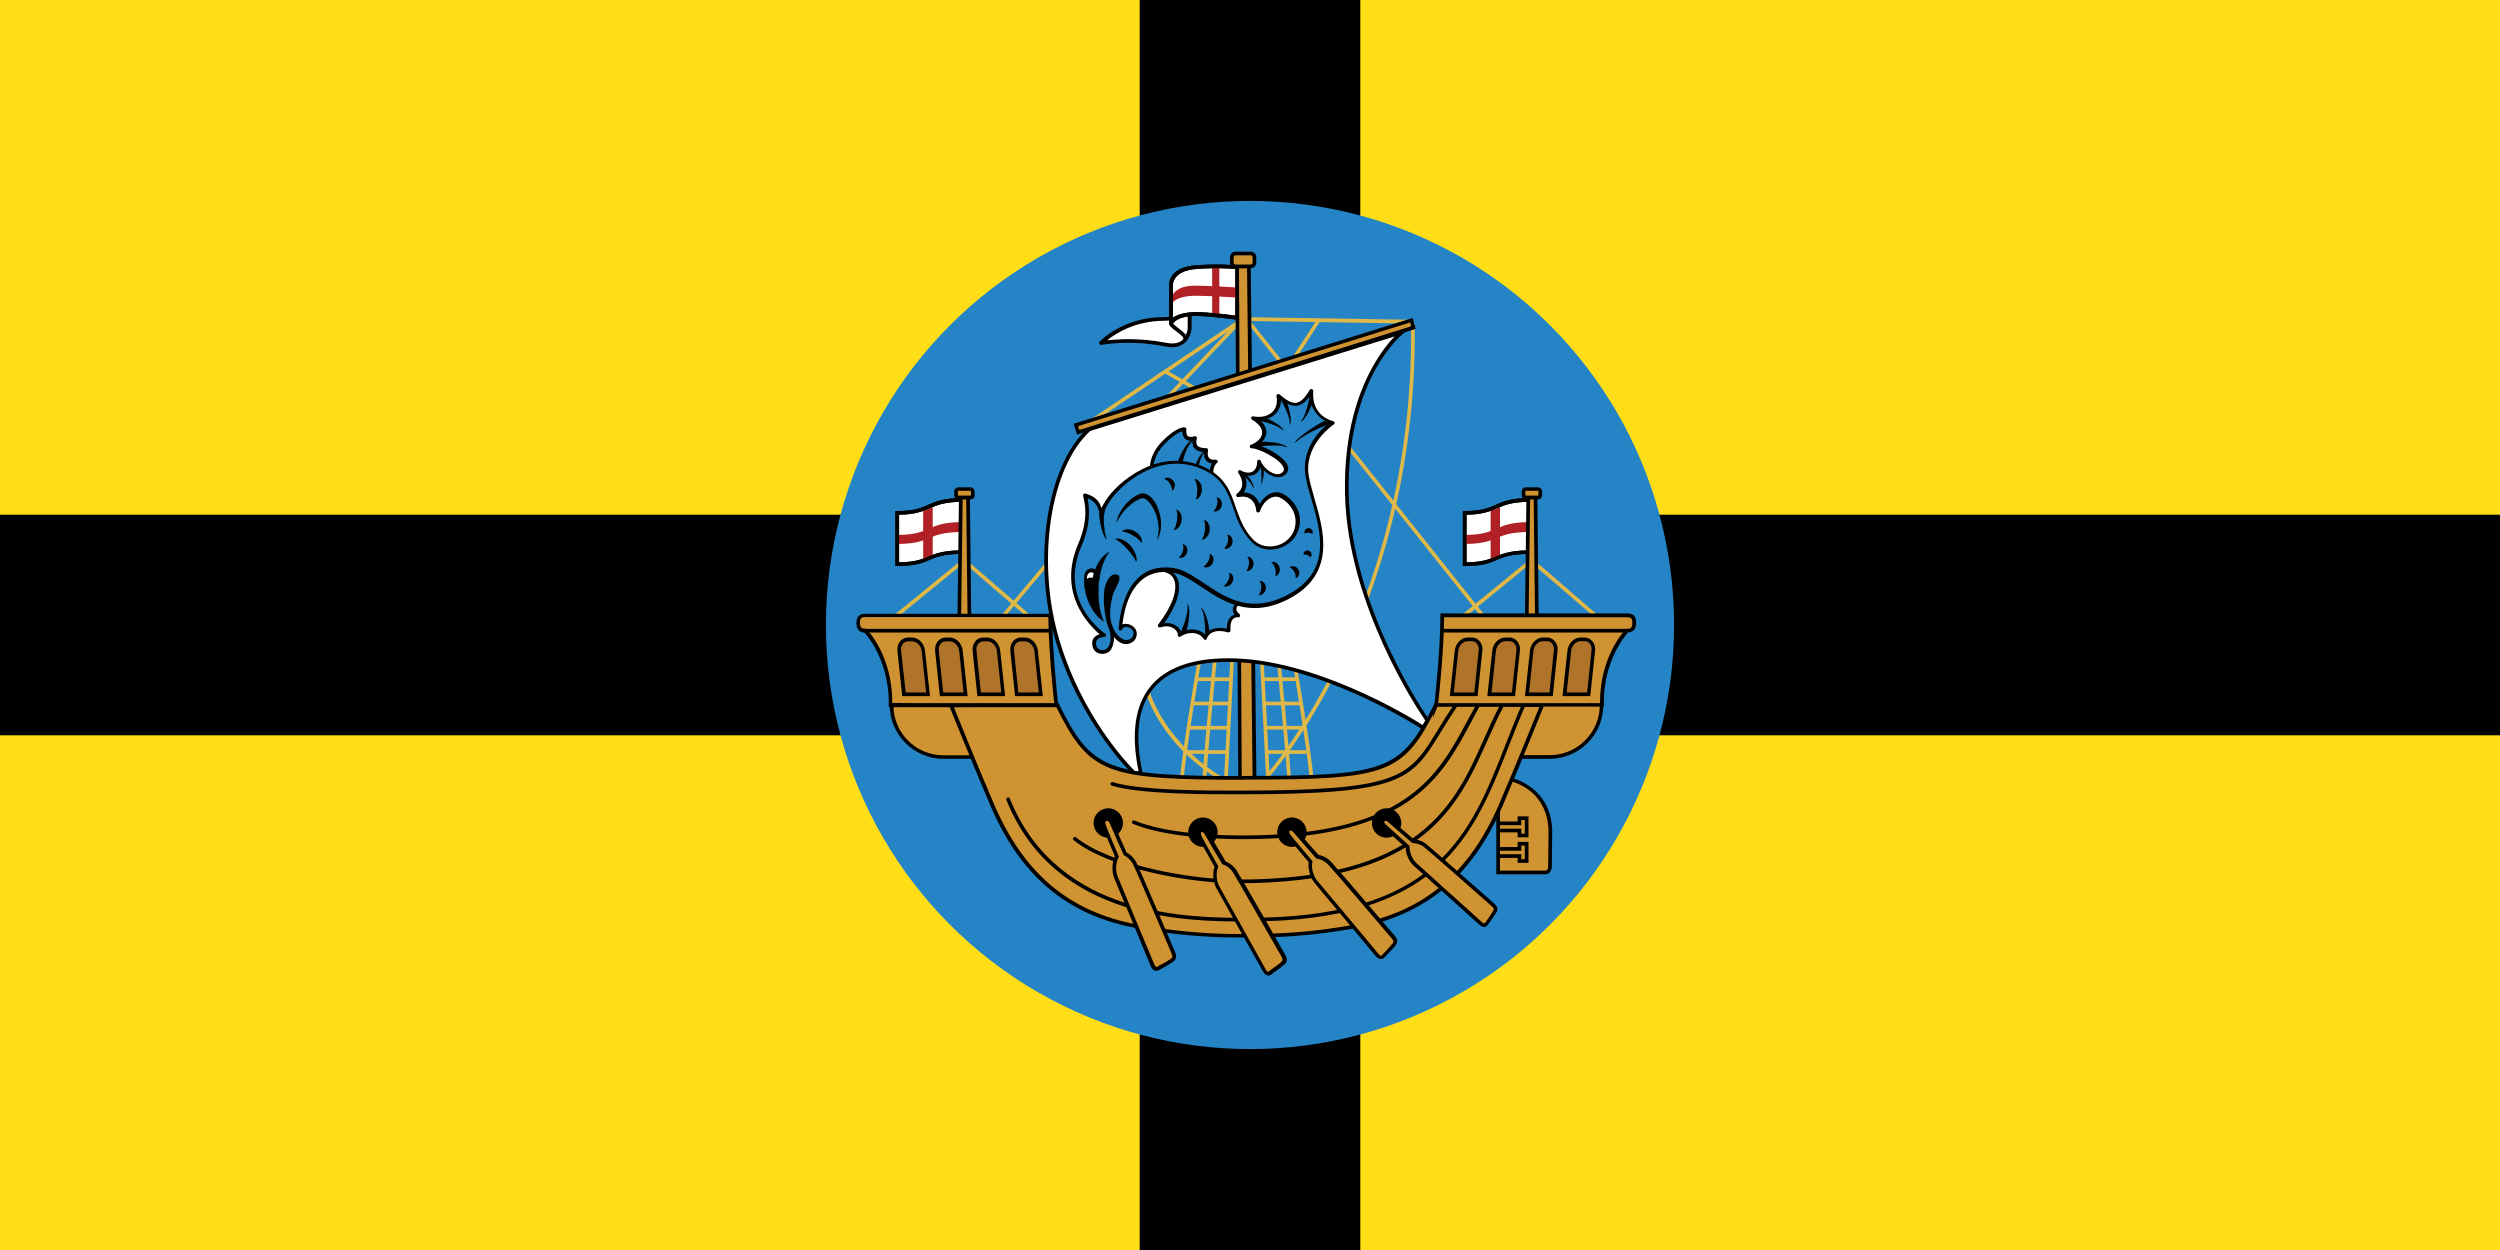 <?xml version="1.0" encoding="utf-8"?>
<!DOCTYPE svg PUBLIC "-//W3C//DTD SVG 1.1//EN" "http://www.w3.org/Graphics/SVG/1.1/DTD/svg11.dtd">
<svg version="1.1" xmlns="http://www.w3.org/2000/svg" xmlns:xlink="http://www.w3.org/1999/xlink" x="0px" y="0px"
	 viewBox="0 0 1360 680" style="enable-background:new 0 0 1360 680;" xml:space="preserve">
<style type="text/css">
	.st0{fill:#FFDE17;}
	.st1{fill:#2484C6;}
	.st2{fill:#DFB847;}
	.st3{fill:#CF9431;}
	.st4{fill:#FFFFFF;}
	.st5{fill:#B02025;}
	.st6{fill:none;stroke:#000000;stroke-width:2;stroke-miterlimit:10;}
	.st7{fill:#AF742A;}
</style>
<g id="Background">
</g>
<g id="Rope__x28_back_x29_">
</g>
<g id="Rudder">
</g>
<g id="Boat">
</g>
<g id="Rope__x28_foreground_x29_">
</g>
<g id="Sail">
</g>
<g id="Fish">
</g>
<g id="Flags">
</g>
<g id="Cross">
</g>
<g id="Eye">
	<g>
		<rect class="st0" width="1360" height="680"/>
		<g>
			<rect x="620" y="-340" transform="matrix(-1.836970e-16 1 -1 -1.836970e-16 1020 -340)" width="120" height="1360"/>
			<rect x="620" width="120" height="680"/>
		</g>
		<g>
			<circle class="st1" cx="680" cy="340" r="230.7"/>
			<g>
				<path class="st2" d="M667.2,426.5l-0.3-0.1c-18.5-10.5-29.4-23.5-35.3-32.6c-5.9-9.2-8.1-16.2-8.4-17.4l-48.9-72.8l-2.3,1.8
					L544,338.7l-1.5-1.3l28.3-33.7l4.2-3.2l50.2,74.9l0,0.2c0.1,0.3,8.1,29.3,42.5,48.8c4.9-0.3,18.1-1.8,20.5-2.1
					c2.4-2.7,21.6-25.2,40.4-64.3c18.4-38.2,40-100.6,39-180.6l-2.5-1.4l-88.5-1.4l-84.8,57l-1.1-1.7l85.3-57.4l89.6,1.4l4,2.2
					l0,0.6c1.1,80.8-20.7,143.7-39.2,182.2c-20.1,41.8-40.7,64.7-40.9,65l-0.3,0.3l-0.4,0c-0.7,0.1-16.1,1.9-21.3,2.2L667.2,426.5z"
					/>

					<rect x="646.1" y="194.5" transform="matrix(0.495 -0.869 0.869 0.495 144.582 668.182)" class="st2" width="2" height="30.5"/>

					<rect x="699.4" y="183" transform="matrix(0.545 -0.838 0.838 0.545 169.126 679.835)" class="st2" width="23.4" height="2"/>

					<rect x="617.8" y="197.6" transform="matrix(0.69 -0.724 0.724 0.69 58.334 533.544)" class="st2" width="69.1" height="2"/>
				<path class="st2" d="M806.5,336.4C790.3,316.2,678.8,176,677.7,174.6l1.6-1.2c1.1,1.4,112.6,141.6,128.8,161.8L806.5,336.4z"/>
				<g>
					<path class="st2" d="M643.8,425.5l-2-0.1c1.1-16.9,10.2-69.1,10.3-69.6l2,0.3C653.9,356.6,644.9,408.7,643.8,425.5z"/>
					<path class="st2" d="M654,428.4c-0.3-8.3,6.2-72.7,6.5-75.4l2,0.2c-0.1,0.7-6.7,66.9-6.4,75.1L654,428.4z"/>

						<rect x="628.2" y="386.9" transform="matrix(5.173901e-02 -0.999 0.999 5.173901e-02 246.654 1035.59)" class="st2" width="80.9" height="2"/>
					<rect x="651" y="368.5" class="st2" width="18.1" height="2"/>
					<rect x="648.7" y="381.7" class="st2" width="20" height="2"/>
					<rect x="646.8" y="394.9" class="st2" width="21.5" height="2"/>
					<rect x="645.6" y="408.1" class="st2" width="21.7" height="2"/>
				</g>
				<g>
					<path class="st2" d="M712.6,425.5c-1.1-16.8-10.1-68.9-10.2-69.4l2-0.3c0.1,0.5,9.1,52.7,10.3,69.6L712.6,425.5z"/>
					<path class="st2" d="M702.4,428.4l-2-0.1c0.3-8.2-6.4-74.4-6.4-75.1l2-0.2C696.2,355.7,702.7,420,702.4,428.4z"/>

						<rect x="686.7" y="347.5" transform="matrix(0.999 -5.187982e-02 5.187982e-02 0.999 -19.199 36.202)" class="st2" width="2" height="80.9"/>
					<rect x="687.3" y="368.5" class="st2" width="18.1" height="2"/>
					<rect x="687.7" y="381.7" class="st2" width="20" height="2"/>
					<rect x="688.1" y="394.9" class="st2" width="21.5" height="2"/>
					<rect x="689.1" y="408.1" class="st2" width="21.7" height="2"/>
				</g>
				<g>
					<g>
						<polygon class="st3" points="673,144.9 674.5,424 682.4,424 679.4,144.9 						"/>
						<path d="M683.5,425h-9.9l0-1l-1.6-280.1h8.4L683.5,425z M675.5,423h5.9l-3-277.1H674L675.5,423z"/>
					</g>
					<g>
						<path class="st3" d="M680.4,144.9h-8.3c-1.1,0-2-0.9-2-2v-3c0-1.1,0.9-2,2-2h8.3c1.1,0,2,0.9,2,2v3
							C682.4,144,681.5,144.9,680.4,144.9z"/>
						<path d="M680.4,145.9h-8.3c-1.7,0-3-1.4-3-3v-3c0-1.7,1.4-3,3-3h8.3c1.7,0,3,1.4,3,3v3C683.4,144.5,682.1,145.9,680.4,145.9z
							 M672.1,138.9c-0.6,0-1,0.5-1,1v3c0,0.6,0.5,1,1,1h8.3c0.6,0,1-0.5,1-1v-3c0-0.6-0.5-1-1-1H672.1z"/>
					</g>
					<g>
						<g>
							<path class="st4" d="M647.2,164v14.6c0,0-0.4,11.6-12.9,9c-19.8-4-35.2-0.9-35.2-0.9l0,0c0,0,12-13.1,34.2-13.1
								C645.6,173.6,647.2,164,647.2,164z"/>
							<path d="M637.6,188.9c-1.1,0-2.3-0.1-3.6-0.4c-19.3-3.9-34.6-0.9-34.8-0.9c-0.4,0.1-0.9-0.1-1.1-0.5
								c-0.2-0.4-0.2-0.8,0.1-1.2c0.5-0.5,12.6-13.4,35-13.4c11.3,0,12.9-8.7,12.9-8.8c0.1-0.5,0.6-0.9,1.1-0.8c0.5,0,0.9,0.5,0.9,1
								v14.6c0,0.2-0.2,5.3-4,8.3C642.4,188.2,640.2,188.9,637.6,188.9z M613.9,184.5c5.8,0,12.9,0.5,20.6,2
								c3.6,0.7,6.5,0.3,8.5-1.3c3.1-2.4,3.3-6.8,3.3-6.8l0-9.9c-2,2.8-5.7,6-12.9,6c-16,0-26.6,7-31.1,10.6
								C604.8,184.9,608.9,184.5,613.9,184.5z"/>
						</g>
						<g>
							<path class="st4" d="M637,175.9v-21.5c0,0,0.2-7.9,12.9-9c12.8-1.1,23,0,23,0v27.5c0,0-14.4-2-22-2
								C638.6,170.8,637,175.9,637,175.9z"/>
							<path d="M637,176.9c-0.1,0-0.1,0-0.2,0c-0.5-0.1-0.8-0.5-0.8-1v-21.5c0-0.4,0.4-8.9,13.9-10c12.7-1.1,23.1,0,23.2,0
								c0.5,0.1,0.9,0.5,0.9,1v27.5c0,0.3-0.1,0.6-0.3,0.8c-0.2,0.2-0.5,0.3-0.8,0.2c-0.1,0-14.4-2-21.9-2
								c-11.2,0-12.9,4.3-12.9,4.4C637.8,176.6,637.5,176.9,637,176.9z M661.6,145.9c-3.4,0-7.3,0.1-11.5,0.5c-11.6,1-12,7.8-12,8.1
								v18.6c1.9-1.6,5.7-3.3,12.9-3.3c6.5,0,17.5,1.4,21,1.9v-25.4C670.3,146.2,666.5,145.9,661.6,145.9z"/>
						</g>
						<g>
							<path class="st4" d="M637,175.9c0,2.1,9.7,6.3,7.5,9.3c0,0,2.7-3.2,2.7-6.6s0-7.5,0-7.5S637,172.2,637,175.9"/>
							<path d="M644.5,186.2c-0.2,0-0.4-0.1-0.6-0.2c-0.4-0.3-0.5-0.9-0.2-1.4c0.7-1-2.1-3.1-4-4.5c-2.2-1.6-3.7-2.8-3.7-4.2
								c0-4.4,9.2-5.7,11-5.9c0.3,0,0.6,0.1,0.8,0.2c0.2,0.2,0.3,0.5,0.3,0.7v7.5c0,3.8-2.8,7.1-2.9,7.3
								C645.1,186,644.8,186.2,644.5,186.2z M638,175.8c0.2,0.5,1.8,1.8,2.9,2.6c1.5,1.2,3.3,2.5,4.2,3.8c0.5-1.1,1-2.4,1-3.7v-6.4
								C642.6,172.7,638.1,174.1,638,175.8z"/>
						</g>
						<g>

								<rect x="648.6" y="156.5" transform="matrix(6.123234e-17 -1 1 6.123234e-17 502.916 819.762)" class="st5" width="25.5" height="3.9"/>
							<path class="st5" d="M637,165.9v-2.5c0,0,0.1-8,12.9-8c8.2,0,23,1,23,1v5.5c0,0-14.4-1-22-1C638.6,160.8,637,165.9,637,165.9
								z"/>
						</g>
						<path d="M637,176.9c-0.1,0-0.1,0-0.2,0c-0.5-0.1-0.8-0.5-0.8-1v-21.5c0-0.4,0.4-8.9,13.9-10c12.7-1.1,23.1,0,23.2,0
							c0.5,0.1,0.9,0.5,0.9,1v27.5c0,0.3-0.1,0.6-0.3,0.8c-0.2,0.2-0.5,0.3-0.8,0.2c-0.1,0-14.4-2-21.9-2c-11.2,0-12.9,4.3-12.9,4.4
							C637.8,176.6,637.5,176.9,637,176.9z M661.6,145.9c-3.4,0-7.3,0.1-11.5,0.5c-11.6,1-12,7.8-12,8.1v18.6
							c1.9-1.6,5.7-3.3,12.9-3.3c6.5,0,17.5,1.4,21,1.9v-25.4C670.3,146.2,666.5,145.9,661.6,145.9z"/>
					</g>
				</g>
				<g>
					<path class="st4" d="M616.8,420.4c0,0-28.5-27.3-41.7-72.5c-13.2-45.2-3.7-95.2,17.5-114.3c166.5-51.7,170-52.8,170-52.8
						s-31.3,24.5-29.8,88.1S776.7,392,776.7,392l-2.4,3.8c0,0-55.8-36.7-105.9-36.7c-55.1,0-52.4,39.5-47.7,61.8L616.8,420.4z"/>
					<path d="M621.9,422.2l-5.6-0.9l-0.2-0.2c-0.3-0.3-28.9-28-42-73c-12.7-43.4-4.7-95.1,17.8-115.3l0.2-0.1l0.2-0.1
						c164.4-51,169.9-52.8,170-52.8l5.2-1.6l-4.3,3.4c-0.1,0.1-7.8,6.2-15.3,20c-6.9,12.7-14.9,34.7-14.2,67.3
						c1.5,62.5,43.3,122,43.7,122.6l0.4,0.5l-3.3,5.3l-0.9-0.6c-0.6-0.4-56.1-36.6-105.4-36.6c-19.3,0-33.1,4.9-40.9,14.6
						c-8.3,10.2-10.1,25.3-5.7,46L621.9,422.2z M617.3,419.4l2.1,0.3c-4.2-20.6-2-35.8,6.4-46.2c8.3-10.2,22.6-15.4,42.5-15.4
						c46.5,0,98.4,31.7,105.6,36.3l1.5-2.4c-4.3-6.2-42.3-63.2-43.7-123.1c-0.8-33.1,7.4-55.4,14.5-68.4c4.7-8.7,9.5-14.4,12.5-17.5
						c-10.2,3.2-45.4,14.1-165.6,51.4c-21.8,19.9-29.5,70.6-17,113.1C588.4,389.9,614.6,416.8,617.3,419.4z"/>
				</g>
				<g>
					<g>
						<g>
							<path class="st1" d="M638.1,310.2c-2-0.3-3.7-0.4-5.4-0.3c-0.1,0.2-10.5-1-0.2,0.3c10.3,1.3,11.4,13.3-1.5,30.2
								c7.3-2.5,11.4,2.8,10.8,5.1c5-3.4,11.6-2.5,14,1.6c2.9-7.1,12.7-3.8,12.7-3.8s-1.1-8.5,5.2-8.2c-4.5-3.9-0.1-6.4-0.2-7.8
								C658.7,323.4,648.7,311.7,638.1,310.2z"/>
							<path d="M655.7,348.1c-0.4,0-0.7-0.2-0.9-0.5c-0.9-1.5-2.4-2.5-4.3-3c-2.7-0.6-5.8,0-8.3,1.7c-0.3,0.2-0.8,0.2-1.1,0
								c-0.3-0.2-0.5-0.7-0.4-1.1c0.1-0.5-0.2-1.6-1.4-2.7c-0.9-0.9-3.6-2.7-8.1-1.2c-0.4,0.1-0.9,0-1.1-0.4c-0.3-0.4-0.3-0.8,0-1.2
								c7.6-9.9,10.8-19,8.6-24.3c-1-2.5-3.2-4-6.4-4.4c-2.2-0.3-3.5-0.4-4.3-0.6c-0.1,0-0.1,0-0.1,0v0c-1.1-0.2-1.1-0.5-1-1.1
								c0.1-1,0.7-0.9,2.6-0.8c0.9,0.1,2.5,0.2,2.9,0.2c0,0,0.1,0,0.2,0c1.8-0.1,3.7,0,5.6,0.3l0,0c5.5,0.8,10.7,4.1,16.3,7.7
								c5.8,3.7,11.9,7.5,19.2,9.4c0.4,0.1,0.7,0.4,0.7,0.9c0.1,0.7-0.4,1.4-0.8,2.1c-1,1.5-1.9,2.8,0.7,5c0.3,0.3,0.4,0.7,0.3,1.1
								c-0.2,0.4-0.5,0.7-1,0.6c-1.3-0.1-2.2,0.3-2.9,1c-1.5,1.6-1.4,4.9-1.3,6.1c0,0.3-0.1,0.7-0.4,0.9c-0.3,0.2-0.6,0.3-1,0.2
								c-0.4-0.1-8.9-2.9-11.5,3.3C656.5,347.9,656.2,348.1,655.7,348.1C655.8,348.1,655.8,348.1,655.7,348.1z M648.5,342.4
								c0.9,0,1.7,0.1,2.5,0.3c1.9,0.4,3.4,1.3,4.6,2.6c2.7-4.1,8.2-4.1,11.8-3.3c0-1.7,0.3-4.5,1.9-6.2c0.6-0.7,1.4-1.2,2.3-1.4
								c-1.9-2.7-0.5-4.9,0.4-6.1c0-0.1,0.1-0.1,0.1-0.2c-7.2-2.1-13.3-6-18.7-9.4c-5.4-3.4-10.5-6.6-15.5-7.4l0,0c0,0-0.1,0-0.1,0
								c1.2,0.9,2.2,2.1,2.8,3.6c2.3,5.6-0.3,14.3-7.2,24.1c3.9-0.5,6.4,1.3,7.4,2.2c0.9,0.8,1.5,1.8,1.8,2.8
								C644.4,342.9,646.5,342.4,648.5,342.4z"/>
						</g>
					</g>
					<g>
						<path class="st1" d="M626.5,256.5c0,0-1.1-8.1,6.7-15.9s11.2-7.1,11.2-7.1s-1.2,7,5.7,4.9c-1.1,3.6,0,6.7,6.1,6.5
							c-0.9,4.6,1.1,6.6,5.2,6.3c-2.7,2.1-2.7,6.1-2.3,8C645.8,252.6,626.5,256.5,626.5,256.5z"/>
						<path d="M659.1,260.1c-0.1,0-0.3,0-0.4-0.1c-12.9-6.3-31.8-2.6-32-2.6c-0.3,0.1-0.6,0-0.8-0.2s-0.4-0.4-0.4-0.7
							c0-0.4-1.1-8.7,7-16.7c8-7.9,11.7-7.4,12.1-7.3c0.5,0.1,0.9,0.6,0.8,1.1c-0.1,0.7-0.2,2.8,0.8,3.6c0.9,0.8,2.4,0.5,3.6,0.1
							c0.4-0.1,0.7,0,1,0.2c0.3,0.3,0.4,0.6,0.3,1c-0.3,1.1-0.6,2.7,0.2,3.8c0.8,1,2.5,1.5,4.9,1.5c0.3,0,0.6,0.1,0.8,0.4
							c0.2,0.2,0.3,0.5,0.2,0.8c-0.4,1.9-0.2,3.3,0.5,4.1c0.7,0.8,1.9,1.1,3.7,1c0.5,0,0.8,0.2,1,0.6c0.2,0.4,0,0.9-0.3,1.1
							c-2.7,2.1-2,6.5-2,7c0.1,0.4-0.1,0.7-0.4,1C659.6,260,659.3,260.1,659.1,260.1z M639.5,254.3c5.8,0,12.6,0.7,18.5,3.2
							c0-1.8,0.3-3.8,1.3-5.4c-1.3-0.2-2.4-0.7-3.1-1.6c-1-1.1-1.4-2.7-1.2-4.6c-2.6-0.1-4.4-0.9-5.4-2.3c-0.8-1-1.1-2.4-0.9-3.9
							c-1.6,0.2-2.9-0.1-3.9-0.9c-1.3-1.1-1.6-3-1.6-4.2c-1.4,0.4-4.4,1.7-9.4,6.7c-5.8,5.7-6.5,11.7-6.5,14
							C629.5,254.9,634,254.3,639.5,254.3z"/>
					</g>
					<g>
						<polygon points="597.8,332.9 604.7,326.9 612,311.9 604,309.1 						"/>
						<path d="M597.5,333.2l6.3-24.3l0.1,0l8.1,2.8l-7.4,15.2L597.5,333.2z M604,309.2l-6.1,23.3l6.6-5.7l7.2-14.9L604,309.2z"/>
					</g>
					<g>
						<path class="st1" d="M725,229.9c0,0-15.5,10-14.3,26.7c1.2,16.7,23,50.6-9.6,67.9c-30.9,16.5-46.8-12-63-14.4
							c-26.7-3.9-28.4,29.1-28.7,32c1-3.5,7.8-2.1,8.1,2.1c0.2,4.1-3.9,5.7-6.6,4.6c-3.9-1.6-7.3-7-7.9-13.1
							c-0.3-3.2,0.2-10.9,2.9-15.9c1.7-3.2,2.7-5.7,1.7-6.1c-2.6-1.1-5,2.8-5.7,6.6c-0.9,5.1-0.1,15.5,2.2,20.9
							c2.3,5.4,0.7,10.5-1,12.2c-1.7,1.7-6.4,2-7.5-1.9c-1.6-5.7,5.2-6,5.2-6s-26.5-17.9-13.1-49.2c5.7-13.2,4-21.7,2.7-27
							c6.3,1.8,7.9,5,8.9,10.8c0.6-3.2,1.5-4.6,3.3-7.5c5.6-9.1,28.5-30,53.7-17.1c17.4,8.9,12.4,25.6,25,38.6
							c7.5,7.7,21.7,3.5,24.3-7c2.3-9.4-5-16.2-9.2-17.8c-4.2-1.6-9.7,2.2-11.7,8.3c-0.5-6.7-5.4-9.6-10.9-8.3
							c5.6-4,2.6-10.6,0.9-12.7c6.4,3.5,10.6-0.2,10.5-5.8c2.3,5.7,9.7,10.1,13.4,6.6c6-5.5-12.9-15.1-17.5-14.8
							c7.7-3.1,9.8-10.1,0.7-15.5c9.8,1.7,15.3-4.5,13.8-12.1c7.4,6.3,11.9,7.3,17.8-2.8C712.2,227.2,725,229.9,725,229.9z"/>
						<path d="M599.6,355.7c-0.5,0-1.1-0.1-1.6-0.2c-1.8-0.5-3.1-1.8-3.6-3.7c-0.5-1.9-0.3-3.5,0.6-4.7c0.8-1.1,2.1-1.8,3.2-2.1
							c-5.8-4.9-23.1-22.3-11.7-49c5.8-13.5,3.8-21.8,2.7-26.3c-0.1-0.3,0-0.7,0.3-1c0.3-0.2,0.6-0.3,1-0.2c5.2,1.5,7.5,4,8.7,7.9
							c0.5-1.2,1.2-2.3,2-3.6l0.3-0.5c5.7-9.3,29.4-30.6,55-17.5c10.3,5.3,13,13,15.8,21.3c2.1,5.9,4.2,12.1,9.5,17.5
							c3.2,3.3,7.9,4.4,12.7,3.2c5-1.3,8.8-5.1,9.9-9.7c2.2-9.1-5-15.2-8.6-16.6c-1.3-0.5-2.8-0.4-4.4,0.3c-2.6,1.2-4.9,4-6,7.3
							c-0.1,0.5-0.6,0.7-1.1,0.7c-0.5-0.1-0.8-0.4-0.9-0.9c-0.2-2.8-1.3-5-3.1-6.4c-1.7-1.3-4.1-1.6-6.6-1.1
							c-0.5,0.1-0.9-0.1-1.1-0.6c-0.2-0.4-0.1-0.9,0.3-1.2c1.6-1.2,2.5-2.7,2.8-4.4c0.4-2.7-1-5.6-2-6.8c-0.3-0.4-0.3-0.9,0-1.3
							c0.3-0.4,0.8-0.5,1.2-0.2c2.6,1.4,5,1.6,6.6,0.6c1.6-1,2.4-3,2.4-5.4c0-0.5,0.3-0.9,0.8-1c0.5-0.1,1,0.2,1.1,0.6
							c1.3,3.3,4.7,6.3,7.9,7.1c1.1,0.3,2.7,0.3,3.9-0.8c0.9-0.8,1.1-1.7,0.6-2.8c-2-4.7-14-10.5-17.3-10.3c-0.5,0-0.9-0.3-1-0.8
							c-0.1-0.5,0.1-1,0.6-1.1c3.6-1.4,5.9-3.8,6.1-6.3c0.2-2.6-1.8-5.2-5.5-7.4c-0.4-0.2-0.6-0.8-0.4-1.2c0.2-0.5,0.6-0.7,1.1-0.6
							c4.4,0.8,8.1-0.1,10.5-2.5c2-2.1,2.8-5.1,2.1-8.4c-0.1-0.4,0.1-0.8,0.5-1.1c0.4-0.2,0.8-0.2,1.2,0.1c4.2,3.6,6.9,4.9,9.2,4.5
							c2.3-0.4,4.6-2.6,7.2-7c0.2-0.4,0.7-0.6,1.2-0.4c0.4,0.1,0.7,0.6,0.7,1c-1.1,13.7,10.3,16.3,10.8,16.4
							c0.4,0.1,0.7,0.4,0.8,0.8c0.1,0.4-0.1,0.8-0.4,1c-0.1,0.1-15,9.9-13.9,25.8c0.3,3.9,1.8,8.9,3.3,14.3
							c5.1,17.3,12,41-13.5,54.6c-21.5,11.4-36.1,1.6-47.9-6.3c-5.5-3.7-10.7-7.2-15.7-7.9c-6.5-0.9-11.9,0.3-16.3,3.7
							c-4.1,3.2-9.3,10.1-11,24.6c0.7-0.3,1.5-0.4,2.4-0.3c2.5,0.3,5.2,2.1,5.4,5c0.1,2-0.7,3.7-2.2,4.8c-1.6,1.2-4,1.5-5.8,0.8
							c-1.6-0.6-3.1-1.8-4.4-3.4c0.1,3.6-1.1,6.5-2.5,7.8C602.6,355.2,601.1,355.7,599.6,355.7z M591.6,271c1,4.9,2.1,13.4-3.2,25.8
							c-12.9,30.1,11.7,47.2,12.8,47.9c0.4,0.2,0.5,0.7,0.4,1.1c-0.1,0.4-0.5,0.7-0.9,0.7c0,0-2.8,0.1-4,1.7c-0.5,0.8-0.6,1.7-0.3,3
							c0.3,1.2,1.1,2,2.2,2.3c1.4,0.4,3-0.1,3.7-0.8c1.4-1.3,3-5.9,0.8-11.1c-2.4-5.7-3.2-16.4-2.2-21.5c0.5-2.7,2-6,4.1-7.2
							c1-0.5,2-0.6,3-0.2c0.4,0.2,0.7,0.5,0.9,1c0.3,0.8,0.3,2.2-2.1,6.6c-2.6,4.8-3.1,12.3-2.8,15.4c0.5,5.6,3.6,10.8,7.3,12.2
							c1.2,0.5,2.8,0.3,3.9-0.5c0.7-0.5,1.5-1.4,1.4-3.1c-0.1-1.8-1.9-3-3.6-3.2c-1-0.1-2.2,0.2-2.5,1.2c-0.1,0.5-0.6,0.8-1.2,0.7
							c-0.5-0.1-0.9-0.6-0.8-1.1c0-0.1,0-0.3,0.1-0.6c1.5-16.7,7.4-24.5,12-28.2c4.8-3.8,10.7-5.1,17.8-4.1
							c5.4,0.8,10.8,4.4,16.5,8.2c11.9,8,25.5,17.1,45.9,6.2c24.1-12.8,17.6-34.7,12.5-52.2c-1.6-5.4-3.1-10.6-3.4-14.7
							c-1-14,9.1-23.3,13.1-26.5c-1.3-0.5-3-1.4-4.7-2.8c-2.5-2.1-5.3-5.7-5.8-11.6c-2.2,3.1-4.3,4.7-6.7,5.1c-3,0.5-6-1.2-8.9-3.4
							c0,3-1,5.7-2.9,7.7c-2.1,2.2-5.1,3.3-8.6,3.4c2.4,2.2,3.6,4.6,3.5,7.1c-0.2,2.5-1.8,4.9-4.6,6.6c5.4,1.6,14.1,6.4,16.1,10.9
							c0.8,1.9,0.4,3.7-1.1,5.1c-1.4,1.3-3.5,1.8-5.7,1.3c-2.9-0.7-5.8-2.8-7.8-5.5c-0.5,1.7-1.5,3.1-2.9,4c-1.6,1-3.6,1.2-5.8,0.6
							c0.7,1.6,1.2,3.6,0.9,5.7c-0.2,1.4-0.7,2.6-1.4,3.7c2,0,3.8,0.6,5.3,1.7c1.5,1.1,2.6,2.7,3.3,4.6c1.4-2.5,3.4-4.5,5.7-5.6
							c2.1-1,4.1-1.1,6-0.4c4.2,1.6,12.4,8.6,9.8,19c-1.3,5.4-5.7,9.6-11.3,11.2c-5.5,1.5-11,0.1-14.6-3.7
							c-5.6-5.8-7.8-12.1-9.9-18.3c-2.7-7.8-5.3-15.3-14.9-20.2c-24.4-12.5-47,7.9-52.4,16.7l-0.3,0.5c-1.6,2.5-2.4,3.8-2.9,6.7
							c-0.1,0.5-0.5,0.8-1,0.8c0,0,0,0,0,0c-0.5,0-0.9-0.4-1-0.8C597.3,275.6,596.1,272.7,591.6,271z M606.6,314.6
							c-0.2,0-0.5,0.1-0.7,0.2c-1.3,0.7-2.6,3.1-3.1,5.8c-0.3,1.7-0.4,4.1-0.3,6.8c0.5-2.7,1.3-5.5,2.5-7.9c1.7-3.2,1.9-4.4,1.9-4.8
							C606.8,314.6,606.7,314.6,606.6,314.6z"/>
					</g>
					<g>
						<path d="M603.2,300.5c-3.5,1.9-5.9,5.6-7.4,9.4c-2.9-1.5-5.7,0.5-5.9,3.6c-0.8,12.3,6,21.8,10.4,24.3
							C595.7,327.7,596.6,309.1,603.2,300.5z"/>
						<path d="M600.5,338.2l-0.3-0.2c-4.7-2.7-11.2-12.4-10.4-24.5c0.1-1.7,0.9-3.1,2.2-3.8c1.1-0.6,2.5-0.6,3.8,0
							c1.2-3.1,3.5-7.2,7.4-9.4l0.5-0.3l-0.4,0.5c-6.2,8.1-7.6,26.6-2.9,37.3L600.5,338.2z M593.8,309.5c-0.6,0-1.2,0.2-1.7,0.5
							c-1.2,0.7-2,2-2.1,3.6c-0.7,11.7,5.4,21.1,10,24c-4-9.6-3.7-27.6,2.7-36.7c-3.5,2.2-5.6,6.1-6.8,9.1l-0.1,0.1l-0.1-0.1
							C595.1,309.7,594.5,309.5,593.8,309.5z"/>
					</g>
					<path class="st4" d="M594.6,313.6c0.1-0.7,0.2-1.3,0.3-1.9c-0.4-0.3-1-0.4-1.7-0.3c-1.2,0.3-2,1.5-2,3.6c0,0,0,0,0,0
						c0.6-0.5,1.5-0.8,2.3-0.8c0.3,0,0.6,0,0.9,0.1C594.6,314.1,594.6,313.8,594.6,313.6z"/>
					<g>
						<path d="M641.7,345.5c3.7-7.5,5-14.3,4.4-16.8c2.1,4.6-0.8,14.7-0.8,14.7L641.7,345.5z"/>
						<path d="M641.4,345.8l0.2-0.4c3.6-7.3,5-14.2,4.4-16.7l0.2-0.1c2.1,4.5-0.7,14.4-0.8,14.8l0,0L641.4,345.8z M646.4,329.9
							c0.1,3.1-1.4,9-4.4,15.3l3.2-1.8C645.4,342.7,647.6,334.6,646.4,329.9z"/>
					</g>
					<g>
						<path d="M601,277.3c-1.2,3.8-0.3,13.8,1,15.9c-3.4-3.6-4-14.2-4-14.2L601,277.3z"/>
						<path d="M601.9,293.3c-3.4-3.6-4-13.8-4-14.3l0-0.1l0.1,0l3.2-1.9l-0.1,0.3c-1.2,3.7-0.4,13.7,1,15.8L601.9,293.3z
							 M598.2,279.1c0.1,0.9,0.6,9.3,3.3,13.2c-1.1-3.2-1.7-11.2-0.7-14.8L598.2,279.1z"/>
					</g>
					<g>
						<path d="M655.5,347.1c0.6-7.9-0.6-14.4-2-16.3c3.4,3.3,4.4,13.2,4.4,13.2L655.5,347.1z"/>
						<path d="M655.4,347.5l0-0.4c0.6-7.7-0.5-14.3-2-16.2l0.2-0.2c3.4,3.3,4.4,12.9,4.4,13.3l0,0.1l0,0L655.4,347.5z M654.2,331.8
							c1.1,2.7,1.9,8.4,1.5,14.9l2.1-2.7C657.7,343.3,656.8,335.5,654.2,331.8z"/>
					</g>
					<g>
						<path d="M675,257.3c4.1,3.2,6.6,6.7,6.9,8.2c-0.1-3.1-4.4-8-4.4-8L675,257.3z"/>
						<path d="M681.8,265.5c-0.3-1.6-3-5-6.9-8.1l-0.3-0.3l3,0.2l0,0c0.2,0.2,4.4,5,4.4,8.1L681.8,265.5z M675.4,257.5
							c3,2.5,5.3,5.1,6.2,6.9c-0.8-2.8-3.8-6.3-4.1-6.7L675.4,257.5z"/>
					</g>
					<g>
						<path d="M685.4,252.3c1.3,5,1.3,9.3,0.6,10.7c1.8-2.5,1.3-9,1.3-9L685.4,252.3z"/>
						<path d="M686.1,263.1l-0.2-0.1c0.7-1.4,0.6-5.8-0.6-10.6l-0.1-0.4l2.3,2l0,0.1C687.4,254.2,687.9,260.5,686.1,263.1z
							 M685.6,252.6c1,3.8,1.2,7.3,0.8,9.3c1.1-2.7,0.8-7.3,0.7-7.9L685.6,252.6z"/>
					</g>
					<g>
						<path d="M683.7,228.5c7.3,1.3,13,3.9,14.4,5.6c-2.2-3.9-11-7.1-11-7.1L683.7,228.5z"/>
						<path d="M698,234.1c-1.5-1.8-7.2-4.3-14.3-5.5l-0.4-0.1l3.8-1.7l0,0c0.4,0.1,8.9,3.3,11.1,7.1L698,234.1z M684.1,228.4
							c6,1.1,10.9,3.1,13.1,4.7c-2.8-3.2-9.6-5.8-10.2-6L684.1,228.4z"/>
					</g>
					<g>
						<path d="M696.4,216.7c3.9,6.3,5.7,12.2,5.3,14.4c1.4-4.2-2-12.9-2-12.9L696.4,216.7z"/>
						<path d="M701.8,231.1l-0.2-0.1c0.4-2.2-1.5-8.2-5.3-14.3l-0.2-0.3l3.7,1.7l0,0C699.9,218.5,703.2,227,701.8,231.1z M696.7,217
							c3.1,5.1,4.9,10.2,5.1,12.9c0.6-4.2-2-11-2.2-11.6L696.7,217z"/>
					</g>
					<g>
						<path d="M712.6,214.6c-0.9,7.3-3.2,13.1-4.8,14.6c3.7-2.4,6.5-11.3,6.5-11.3L712.6,214.6z"/>
						<path d="M707.9,229.3l-0.2-0.2c1.7-1.5,3.9-7.4,4.8-14.5l0-0.4l1.9,3.7l0,0C714.3,218.2,711.6,226.9,707.9,229.3z M712.7,215
							c-0.8,6-2.5,11-4,13.3c3-2.9,5.3-9.8,5.5-10.5L712.7,215z"/>
					</g>
					<g>
						<path d="M681.8,243.5c8.6-1.9,16-1.5,18.2-0.3c-4.1-3.2-15.2-2.8-15.2-2.8L681.8,243.5z"/>
						<path d="M681.4,243.7l3.4-3.4l0,0c0.5,0,11.2-0.4,15.3,2.8l-0.1,0.2c-2.4-1.3-9.8-1.5-18.1,0.3L681.4,243.7z M684.9,240.6
							l-2.7,2.7c7.2-1.5,13.7-1.5,16.8-0.6C694.5,240.3,685.6,240.5,684.9,240.6z"/>
					</g>
					<g>
						<path d="M643.1,251.8c2-8.6,4.6-11.1,6.7-13.1c-5.6,2.2-8.9,12.6-8.9,12.6L643.1,251.8z"/>
						<path d="M643.2,251.9l-2.5-0.6l0-0.1c0,0,0.9-2.6,2.4-5.5c1.4-2.6,3.7-6,6.6-7.2l0.6-0.2l-0.5,0.5c-2.1,2-4.7,4.5-6.6,13
							L643.2,251.9z M641,251.1l2,0.5c1.8-7.9,4.2-10.6,6.2-12.6C644.5,241.5,641.4,250,641,251.1z"/>
					</g>
					<g>
						<path d="M651.9,253.7c1.3-5.8,3-7.5,4.4-8.8c-3.6,1.5-5.8,8.5-5.8,8.5L651.9,253.7z"/>
						<path d="M651.9,253.9l-1.7-0.4l0-0.1c0.1-0.3,2.2-7.1,5.9-8.5l0.6-0.2l-0.5,0.5c-1.4,1.3-3,3-4.3,8.7L651.9,253.9z
							 M650.6,253.3l1.2,0.3c1.1-5,2.6-6.9,3.8-8.2C652.7,247.2,650.8,252.4,650.6,253.3z"/>
					</g>
					<g>
						<path d="M724.1,230.2c-9.4,3.4-17.3,8.1-19.6,10.6c4.1-5.4,16-11.6,16-11.6L724.1,230.2z"/>
						<path d="M704.6,240.8l-0.2-0.2c4-5.3,15.9-11.6,16-11.6l0,0l4,1.1l-0.4,0.1C715,233.6,707,238.2,704.6,240.8z M720.5,229.3
							c-0.7,0.4-10,5.3-14.6,10.1c3.4-2.6,10.1-6.3,17.8-9.2L720.5,229.3z"/>
					</g>
					<path d="M607.3,284.2c0.8-3.9,2.9-7.6,5.7-10.6c0.7-0.7,1.5-1.4,2.3-2.1c0.8-0.7,1.7-1.2,2.6-1.8c0.5-0.2,1-0.5,1.5-0.7
						l0.4-0.2c0.1-0.1,0.2-0.1,0.5-0.2c0.5-0.2,1-0.2,1.4-0.2c0.9,0,1.7,0.3,2.4,0.6c0.6,0.3,1.2,0.7,1.6,1.1c1.8,1.6,3,3.4,3.8,5.4
						c0.4,1,0.8,1.9,1.1,2.9c0.3,1,0.5,2,0.7,3c0.7,4,0.4,8.4-1.6,11.9l-0.2-0.1c1.1-3.7,1-7.6,0-11.3c-0.5-1.9-1.2-3.7-2.1-5.3
						c-0.9-1.7-2-3.3-3.4-4.5c-0.7-0.6-1.6-1.1-2.4-1.1c-0.4,0-0.8,0.2-1.3,0.3c-0.4,0.2-0.9,0.4-1.3,0.6c-1.7,0.9-3.3,2-4.7,3.3
						c-2.9,2.5-5.2,5.7-6.9,9.1L607.3,284.2z"/>
					<path d="M643.5,296c1.1,0.2,1.8,1.1,2.2,2c0.3,0.9,0.3,1.9,0,2.7c-0.3,0.8-0.8,1.6-1.5,2.1c-0.7,0.5-1.7,0.9-2.8,0.7l-0.1-0.2
						c0.5-0.4,0.9-1,1.3-1.5c0.3-0.6,0.6-1.2,0.8-1.8c0.2-0.6,0.3-1.3,0.4-1.9c0-0.7-0.1-1.3-0.4-1.9L643.5,296z"/>
					<path d="M640.1,277.2c1.3,0.5,2,1.6,2.4,2.7c0.4,1.1,0.5,2.2,0.3,3.3c-0.2,1.1-0.5,2.1-1.2,3.1c-0.6,0.9-1.5,1.8-2.8,2.1
						l-0.2-0.1c0.5-0.8,0.8-1.7,1.1-2.6c0.3-0.9,0.5-1.8,0.6-2.8c0.1-0.9,0.2-1.9,0.2-2.8c-0.1-0.9-0.2-1.9-0.6-2.7L640.1,277.2z"/>
					<path d="M650.1,260.5c1.3,0.3,2.2,1.3,2.8,2.2c0.6,1,0.9,2.1,0.9,3.2c0.1,1.1-0.1,2.2-0.6,3.2c-0.5,1-1.1,2.1-2.4,2.6l-0.2-0.1
						c0.3-0.9,0.5-1.8,0.6-2.8c0.1-0.9,0.1-1.9,0.1-2.8c0-0.9-0.2-1.9-0.4-2.8c-0.2-0.9-0.6-1.8-1.1-2.6L650.1,260.5z"/>
					<path d="M607,293c1.7-0.2,3.3,0.4,4.6,1.1c1.4,0.7,2.5,1.7,3.5,2.9c1,1.1,1.8,2.4,2.4,3.8c0.6,1.4,1,3,0.8,4.7l-0.2,0.1
						c-0.6-1.3-1.4-2.5-2.2-3.6c-0.8-1.2-1.7-2.3-2.7-3.3c-0.9-1.1-1.9-2.1-3-3c-1.1-0.9-2.2-1.8-3.4-2.4L607,293z"/>
					<path d="M610.4,288.9c1.1-0.9,2.5-1,3.8-0.9c1.2,0.1,2.4,0.6,3.4,1.2c1,0.6,1.9,1.4,2.6,2.4c0.7,1,1.2,2.2,1.1,3.6l-0.2,0.1
						c-0.6-0.8-1.4-1.6-2.2-2.2c-0.8-0.7-1.7-1.3-2.6-1.8c-0.9-0.6-1.8-1.1-2.8-1.4c-1-0.4-2-0.7-3-0.7L610.4,288.9z"/>
					<path d="M658.4,301.4c1.1,0.4,1.6,1.5,1.7,2.4c0.1,1-0.1,1.9-0.5,2.7c-0.4,0.8-1.1,1.4-1.9,1.8c-0.8,0.4-1.8,0.6-2.9,0.1
						l-0.1-0.2c0.6-0.3,1.1-0.8,1.5-1.3c0.4-0.5,0.8-1,1.1-1.6c0.3-0.6,0.6-1.2,0.7-1.8c0.1-0.6,0.2-1.3,0-2L658.4,301.4z"/>
					<path d="M655.3,282.9c1.3,0.4,2,1.6,2.4,2.6c0.4,1.1,0.5,2.2,0.3,3.2c-0.1,1.1-0.5,2.1-1.2,3c-0.6,0.9-1.5,1.7-2.8,2l-0.2-0.1
						c0.5-0.8,0.8-1.6,1.1-2.5c0.3-0.9,0.5-1.8,0.6-2.7c0.1-0.9,0.2-1.8,0.1-2.7c-0.1-0.9-0.2-1.8-0.6-2.6L655.3,282.9z"/>
					<path d="M668.9,311.6c1.1,0.3,1.7,1.3,1.9,2.2c0.2,0.9,0.1,1.9-0.3,2.7c-0.4,0.8-0.9,1.5-1.7,2c-0.8,0.4-1.8,0.8-2.9,0.4
						l-0.1-0.2c0.5-0.4,1-0.9,1.4-1.4c0.4-0.5,0.7-1.1,1-1.7c0.3-0.6,0.5-1.2,0.6-1.9c0.1-0.7,0-1.3-0.2-1.9L668.9,311.6z"/>
					<path d="M678.7,302.9c1.2-0.1,2,0.7,2.6,1.5c0.5,0.8,0.7,1.8,0.6,2.6c-0.1,0.9-0.4,1.7-1,2.4c-0.6,0.7-1.4,1.3-2.6,1.3
						l-0.2-0.2c0.4-0.5,0.7-1.1,0.9-1.8c0.2-0.6,0.3-1.3,0.4-2c0.1-0.7,0.1-1.3-0.1-2c-0.1-0.6-0.4-1.3-0.8-1.8L678.7,302.9z"/>
					<path d="M685.4,316c1.2-0.1,2,0.7,2.6,1.5c0.5,0.8,0.7,1.8,0.6,2.6c-0.1,0.9-0.4,1.7-1,2.4c-0.6,0.7-1.4,1.3-2.6,1.3l-0.2-0.2
						c0.4-0.5,0.7-1.1,0.9-1.8c0.2-0.6,0.3-1.3,0.4-2c0.1-0.7,0.1-1.3-0.1-2c-0.1-0.6-0.4-1.3-0.8-1.8L685.4,316z"/>
					<path d="M691.7,305.8c1.1-0.4,2.2,0,2.9,0.6c0.8,0.6,1.2,1.4,1.5,2.3c0.2,0.9,0.2,1.8-0.1,2.6c-0.3,0.8-0.9,1.7-2,2.1l-0.2-0.1
						c0.2-0.6,0.2-1.3,0.2-2c0-0.7-0.1-1.3-0.3-2c-0.2-0.6-0.4-1.3-0.7-1.8c-0.3-0.6-0.8-1.1-1.3-1.4L691.7,305.8z"/>
					<path d="M701.7,308.6c0.8-0.7,1.9-0.7,2.8-0.4c0.9,0.4,1.5,1,1.9,1.8c0.4,0.7,0.5,1.6,0.3,2.4c-0.2,0.8-0.6,1.7-1.7,2.1
						l-0.2-0.1c0.1-0.6,0-1.2-0.1-1.7c-0.1-0.6-0.3-1.1-0.6-1.6c-0.5-1.1-1.3-1.9-2.5-2.3L701.7,308.6z"/>
					<path d="M709.1,301.7c-0.1-1,0.5-1.6,1.1-2c0.6-0.3,1.3-0.3,1.8-0.1c0.6,0.2,1,0.6,1.3,1.2c0.2,0.6,0.4,1.4-0.2,2.2l-0.2,0.1
						c-0.2-0.3-0.5-0.5-0.8-0.7c-0.3-0.2-0.6-0.3-0.9-0.5c-0.6-0.3-1.4-0.3-2-0.1L709.1,301.7z"/>
					<path d="M709.8,290.1c-0.4-0.9,0-1.7,0.5-2.2c0.5-0.5,1.2-0.7,1.7-0.6c0.6,0,1.1,0.3,1.6,0.8c0.4,0.5,0.7,1.2,0.4,2.1l-0.2,0.2
						c-0.3-0.2-0.6-0.3-0.9-0.4c-0.3-0.1-0.7-0.2-1-0.2c-0.7-0.1-1.4,0.1-2,0.5L709.8,290.1z"/>
					<path d="M667.9,290.9c1.2,0.1,1.9,1,2.3,1.9c0.4,0.9,0.4,1.8,0.2,2.7c-0.2,0.9-0.7,1.6-1.4,2.2c-0.7,0.6-1.6,1-2.8,0.8
						l-0.2-0.2c0.5-0.5,0.8-1,1.2-1.6c0.3-0.6,0.5-1.2,0.7-1.9c0.2-0.6,0.3-1.3,0.2-2c0-0.7-0.2-1.3-0.5-1.9L667.9,290.9z"/>
					<path d="M662.1,270.6c1.2,0.1,1.9,1,2.3,1.9c0.4,0.9,0.4,1.8,0.2,2.7c-0.2,0.9-0.7,1.6-1.4,2.2c-0.7,0.6-1.6,1-2.8,0.8
						l-0.2-0.2c0.5-0.5,0.8-1,1.2-1.6c0.3-0.6,0.5-1.2,0.7-1.9c0.2-0.6,0.3-1.3,0.2-2c0-0.7-0.2-1.3-0.5-1.9L662.1,270.6z"/>
					<path d="M633.5,260.4c0.9-0.7,2.1-0.6,2.9-0.3c0.9,0.4,1.6,1,2.1,1.7c0.5,0.8,0.7,1.6,0.6,2.5c-0.1,0.9-0.4,1.9-1.3,2.6l-0.2,0
						c0-0.7-0.1-1.3-0.3-2c-0.2-0.6-0.5-1.2-0.9-1.8c-0.3-0.6-0.7-1.1-1.2-1.5c-0.5-0.4-1.1-0.8-1.7-1L633.5,260.4z"/>
				</g>
				<g>

						<rect x="581.6" y="202.6" transform="matrix(0.955 -0.298 0.298 0.955 -30.233 211.13)" class="st3" width="191.2" height="4.2"/>
					<path d="M585.9,236.4l-1.8-5.9l1-0.3L768.4,173l1.8,5.9l-1,0.3L585.9,236.4z M586.5,231.8l0.6,2.1l180.6-56.4l-0.6-2.1
						L586.5,231.8z"/>
				</g>
			</g>
			<g>
				<g>
					<g>
						<path class="st4" d="M832.5,272c-20,0-16.7,7-35.7,7v27.9c19.5,0,15.2-6.5,35.7-6.5V272z"/>
						<path d="M796.8,307.9h-1V278h1c9.2,0,12.9-1.6,16.9-3.4c4.2-1.8,8.4-3.7,18.8-3.7h1v30.4h-1c-10.2,0-14.2,1.6-18,3.2
							C810.6,306.3,806.6,307.9,796.8,307.9z M797.8,280v25.9c8.7-0.1,12.2-1.6,15.9-3.1c3.9-1.6,7.9-3.3,17.8-3.4V273
							c-9.2,0.1-13.2,1.8-17,3.5C810.6,278.1,806.6,279.9,797.8,280z"/>
					</g>
					<path class="st5" d="M832.5,284c-20,0-16.7,7-35.7,7v4.9c19.5,0,15.2-6.5,35.7-6.5V284z"/>
					<polygon class="st5" points="816,302.7 810.9,304.7 810.9,277.9 816,275.9 					"/>
					<path d="M796.8,307.9h-1V278h1c9.2,0,12.9-1.6,16.9-3.4c4.2-1.8,8.4-3.7,18.8-3.7h1v30.4h-1c-10.2,0-14.2,1.6-18,3.2
						C810.6,306.3,806.6,307.9,796.8,307.9z M797.8,280v25.9c8.7-0.1,12.2-1.6,15.9-3.1c3.9-1.6,7.9-3.3,17.8-3.4V273
						c-9.2,0.1-13.2,1.8-17,3.5C810.6,278.1,806.6,279.9,797.8,280z"/>
				</g>
				<polygon class="st2" points="871,338.8 833.1,306.2 794.9,337.4 793.6,335.8 833.2,303.5 872.3,337.3 				"/>
				<g>
					<polygon class="st3" points="835.2,269.7 831.3,269.7 830.5,340 836.1,340 					"/>
					<path d="M837.1,341h-7.6l0.9-72.3h5.9L837.1,341z M831.5,339h3.6l-0.8-68.3h-1.9L831.5,339z"/>
				</g>
				<g>
					<path class="st3" d="M836.6,270.7h-6.5c-0.7,0-1.3-0.6-1.3-1.3v-2c0-0.7,0.6-1.3,1.3-1.3h6.5c0.7,0,1.3,0.6,1.3,1.3v2
						C838,270.1,837.4,270.7,836.6,270.7z"/>
					<path d="M836.6,271.7h-6.5c-1.3,0-2.3-1.1-2.3-2.3v-2c0-1.3,1.1-2.3,2.3-2.3h6.5c1.3,0,2.3,1.1,2.3,2.3v2
						C839,270.6,837.9,271.7,836.6,271.7z M830.1,267c-0.2,0-0.3,0.2-0.3,0.3v2c0,0.2,0.2,0.3,0.3,0.3h6.5c0.2,0,0.3-0.2,0.3-0.3v-2
						c0-0.2-0.2-0.3-0.3-0.3H830.1z"/>
				</g>
			</g>
			<g>
				<g>
					<g>
						<path class="st4" d="M523.8,272c-20,0-16.7,7-35.7,7v27.9c19.5,0,15.2-6.5,35.7-6.5V272z"/>
						<path d="M488.1,307.9h-1V278h1c9.2,0,12.9-1.6,16.9-3.4c4.2-1.8,8.4-3.7,18.8-3.7h1v30.4h-1c-10.2,0-14.2,1.6-18,3.2
							C501.9,306.3,497.9,307.9,488.1,307.9z M489.1,280v25.9c8.7-0.1,12.2-1.6,15.9-3.1c3.9-1.6,7.9-3.3,17.8-3.4V273
							c-9.2,0.1-13.2,1.8-17,3.5C501.9,278.1,497.9,279.9,489.1,280z"/>
					</g>
					<path class="st5" d="M523.8,284c-20,0-16.7,7-35.7,7v4.9c19.5,0,15.2-6.5,35.7-6.5V284z"/>
					<polygon class="st5" points="507.4,302.7 502.2,304.7 502.2,277.9 507.4,275.9 					"/>
					<path d="M488.1,307.9h-1V278h1c9.2,0,12.9-1.6,16.9-3.4c4.2-1.8,8.4-3.7,18.8-3.7h1v30.4h-1c-10.2,0-14.2,1.6-18,3.2
						C501.9,306.3,497.9,307.9,488.1,307.9z M489.1,280v25.9c8.7-0.1,12.2-1.6,15.9-3.1c3.9-1.6,7.9-3.3,17.8-3.4V273
						c-9.2,0.1-13.2,1.8-17,3.5C501.9,278.1,497.9,279.9,489.1,280z"/>
				</g>
				<polygon class="st2" points="562.3,338.8 524.4,306.2 486.2,337.4 484.9,335.8 524.5,303.5 563.6,337.3 				"/>
				<g>
					<polygon class="st3" points="526.5,269.7 522.6,269.7 521.8,340 527.4,340 					"/>
					<path d="M528.4,341h-7.6l0.9-72.3h5.9L528.4,341z M522.8,339h3.6l-0.8-68.3h-1.9L522.8,339z"/>
				</g>
				<g>
					<path class="st3" d="M527.9,270.7h-6.5c-0.7,0-1.3-0.6-1.3-1.3v-2c0-0.7,0.6-1.3,1.3-1.3h6.5c0.7,0,1.3,0.6,1.3,1.3v2
						C529.3,270.1,528.7,270.7,527.9,270.7z"/>
					<path d="M527.9,271.7h-6.5c-1.3,0-2.3-1.1-2.3-2.3v-2c0-1.3,1.1-2.3,2.3-2.3h6.5c1.3,0,2.3,1.1,2.3,2.3v2
						C530.3,270.6,529.2,271.7,527.9,271.7z M521.4,267c-0.2,0-0.3,0.2-0.3,0.3v2c0,0.2,0.2,0.3,0.3,0.3h6.5c0.2,0,0.3-0.2,0.3-0.3
						v-2c0-0.2-0.2-0.3-0.3-0.3H521.4z"/>
				</g>
			</g>
			<g>
				<g>
					<g>
						<g>
							<path class="st3" d="M821.9,424c0,0,21.1,4.3,21.5,28.1c-0.2,19.8-0.2,19.8-0.2,19.8s-0.2,2.7-2.5,2.7c-2.3,0-25.7,0-25.7,0
								v-35.3L821.9,424z"/>
							<path d="M840.7,475.6H814v-36.5l7.3-16.2l0.8,0.2c0.2,0,21.9,4.8,22.3,29l-0.2,19.8C844,473.2,843.2,475.6,840.7,475.6z
								 M816,473.6h24.7c1.3,0,1.5-1.6,1.5-1.8l0.2-19.7c-0.4-20.3-16.2-25.9-19.9-26.9l-6.5,14.3V473.6z"/>
						</g>
						<polygon points="831.5,469.4 825.6,469.4 825.6,466.7 815.4,466.7 815.4,464.7 827.6,464.7 827.6,467.4 829.5,467.4
							829.5,460 827.6,460 827.6,462.8 815.4,462.8 815.4,460.8 825.6,460.8 825.6,458 831.5,458 						"/>
						<polygon points="831.5,455.5 825.6,455.5 825.6,452.8 815.4,452.8 815.4,450.8 827.6,450.8 827.6,453.5 829.5,453.5
							829.5,446.1 827.6,446.1 827.6,448.9 815.4,448.9 815.4,446.9 825.6,446.9 825.6,444.1 831.5,444.1 						"/>
					</g>
					<g>
						<path class="st3" d="M541.6,411.8c-7.7,0-12.7,0-28.3,0c-15.6,0-28.3-12.7-28.3-28.3s12.7-28.3,28.3-28.3
							C528.9,355.3,541.6,396.2,541.6,411.8z"/>
						<path d="M542.6,412.8h-29.3c-16.1,0-29.3-13.1-29.3-29.3s13.1-29.3,29.3-29.3c16.3,0,29.3,41.3,29.3,57.6V412.8z M513.3,356.3
							c-15,0-27.3,12.2-27.3,27.3s12.2,27.3,27.3,27.3h27.3c-0.2-7.3-3-20.5-8.2-32.7C526.5,364.2,519.6,356.3,513.3,356.3z"/>
					</g>
					<g>
						<path class="st3" d="M814.6,411.8c7.7,0,12.7,0,28.3,0c15.6,0,28.3-12.7,28.3-28.3s-12.7-28.3-28.3-28.3
							C827.3,355.3,814.6,396.2,814.6,411.8z"/>
						<path d="M842.9,412.8h-29.3v-1c0-16.2,13-57.6,29.3-57.6c16.1,0,29.3,13.1,29.3,29.3S859.1,412.8,842.9,412.8z M815.7,410.8
							h27.3c15,0,27.3-12.2,27.3-27.3s-12.2-27.3-27.3-27.3c-6.3,0-13.3,7.9-19.1,21.8C818.7,390.3,815.9,403.5,815.7,410.8z"/>
					</g>
					<g>
						<path class="st3" d="M678.6,423.2c-77.1,0-85.2-2.6-103.6-39.8c-20.8,0-57.7,0.3-57.7,0.3s10.2,25.5,22.1,53.6
							c13.6,32,35.6,58.6,79.1,66.7c21.3,3.9,40.8,5.4,60.1,5.1"/>
						<path d="M674.1,510c-18.9,0-37.2-1.7-55.8-5.1c-37.9-7-63.3-28.4-79.8-67.3c-11.8-27.8-22-53.3-22.1-53.6l-0.5-1.4l1.5,0
							c0.4,0,37.1-0.3,57.7-0.3h0.6l0.3,0.6c18,36.3,25.7,39.3,102.8,39.3v2c-77.8,0-85.9-3-104.3-39.8c-18.3,0-48.6,0.2-55.6,0.3
							c2.3,5.6,11.3,28.1,21.6,52.2c16.2,38.2,41.1,59.2,78.4,66.1c20,3.7,39.6,5.4,59.9,5.1l0,2C677.1,509.9,675.6,510,674.1,510z"
							/>
					</g>
					<g>
						<path class="st3" d="M677.5,423.2c77.1,0,85.2-2.6,103.6-39.8c20.8,0,57.7,0.3,57.7,0.3s-10.2,25.5-22.1,53.6
							c-13.6,32-35.6,58.6-79.1,66.7c-21.3,3.9-40.8,5.4-60.1,5.1"/>
						<path d="M682,510c-1.5,0-3,0-4.5,0l0-2c20.4,0.3,40-1.4,59.9-5.1c37.2-6.9,62.1-27.9,78.4-66.1c10.3-24.1,19.3-46.5,21.6-52.2
							c-7-0.1-37.3-0.3-55.6-0.3c-18.3,36.8-26.5,39.8-104.3,39.8v-2c77,0,84.7-2.9,102.8-39.3l0.3-0.6h0.6
							c20.6,0,57.3,0.3,57.7,0.3l1.5,0l-0.5,1.4c-0.1,0.3-10.3,25.8-22.1,53.6c-16.5,38.8-41.9,60.2-79.8,67.3
							C719.2,508.3,700.9,510,682,510z"/>
					</g>
				</g>
				<path d="M678.5,501.3c-31.3,0-104.5,0-131-66.1c-0.2-0.5,0-1.1,0.6-1.3c0.5-0.2,1.1,0,1.3,0.6c26,64.8,98.3,64.8,129.2,64.8
					c47.3,0,79.7-9.2,101.9-28.8c19.7-17.5,28.9-40.8,38.6-65.6c2.8-7.2,5.7-14.6,8.9-21.9c0.2-0.5,0.8-0.7,1.3-0.5
					c0.5,0.2,0.7,0.8,0.5,1.3c-3.2,7.2-6.1,14.7-8.9,21.8C801.6,454.8,783.4,501.3,678.5,501.3z"/>
				<path d="M672.8,480.5c-23.9,0-68.6-7.4-88.7-23.4c-0.4-0.3-0.5-1-0.2-1.4s1-0.5,1.4-0.2c19.7,15.7,63.8,23,87.5,23
					c100.5,0,118.6-40.8,134.6-76.8c2.9-6.5,5.6-12.6,8.8-18.5c0.3-0.5,0.9-0.7,1.4-0.4c0.5,0.3,0.7,0.9,0.4,1.4
					c-3.1,5.8-5.8,11.9-8.7,18.3C793,439,774.6,480.5,672.8,480.5z"/>
				<path d="M676.2,456.5c-14.8,0-42.3-1.1-59.8-8.3c-0.5-0.2-0.8-0.8-0.5-1.3c0.2-0.5,0.8-0.8,1.3-0.5c17.2,7.1,44.4,8.1,59,8.1
					c39.7,0,68.6-6.5,88.3-20c17.4-11.8,25.7-27.4,33.8-42.5c1.6-2.9,3.2-6,4.9-8.9c0.3-0.5,0.9-0.6,1.4-0.4s0.7,0.9,0.4,1.4
					c-1.6,2.9-3.3,5.9-4.8,8.9c-8.2,15.3-16.7,31.1-34.5,43.2C745.6,449.8,716.3,456.5,676.2,456.5z"/>
				<path d="M673,432.1c-17.1,0-52.8,0-68.2-4.7c-0.5-0.2-0.8-0.7-0.7-1.2c0.2-0.5,0.7-0.8,1.2-0.7c15.1,4.6,50.5,4.6,67.6,4.6
					c89.1,0,93.4-7,109.4-33.2c2.4-4,5.2-8.5,8.5-13.4c0.3-0.5,0.9-0.6,1.4-0.3c0.5,0.3,0.6,0.9,0.3,1.4c-3.3,4.9-6.1,9.4-8.5,13.3
					C767.6,424.8,763.2,432.1,673,432.1z"/>
				<g>
					<circle cx="602.9" cy="447.7" r="8"/>
					<circle cx="754.3" cy="447.7" r="8"/>
					<circle cx="702.8" cy="452.7" r="8"/>
					<circle cx="654.4" cy="452.7" r="8"/>
				</g>
				<path class="st6" d="M651.2,155.9"/>
				<g>
					<g>
						<path class="st3" d="M574.7,383.5c0,0-3.3-29.2-3.3-48.8H470.7c-2,0-3.9,0.5-3.9,4.1c0,3.2,1.5,4.2,3.9,4.2
							c0,0,14.2,14.2,13.7,40.4C492.6,383.5,574.7,383.5,574.7,383.5z"/>
						<path d="M483.5,384.6l0-1c0.4-23.5-11.3-37.3-13.2-39.4c-2.9-0.2-4.4-2-4.4-5.2c0-4.6,2.8-5.1,4.9-5.1h101.6v1
							c0,19.3,3.2,48.4,3.3,48.7l0.1,1.1l-1.1,0c-0.8,0-82.2,0-90.2,0L483.5,384.6z M511.4,382.5c24,0,55.8,0,62.1,0
							c-0.6-5.4-3.1-29.6-3.2-46.8h-99.6c-1.7,0-2.9,0.2-2.9,3.1c0,2.7,1.1,3.2,2.9,3.2h0.4l0.3,0.3c0.6,0.6,14.1,14.4,14,40.1
							C489.3,382.5,499.4,382.5,511.4,382.5z"/>
					</g>
					<g>
						<line class="st3" x1="571.4" y1="343.1" x2="470.7" y2="343.1"/>
						<path d="M571.4,344.1H470.7c-0.6,0-1-0.4-1-1s0.4-1,1-1h100.6c0.6,0,1,0.4,1,1S571.9,344.1,571.4,344.1z"/>
					</g>
					<g>
						<path class="st7" d="M566.2,377.7l-2.5-23.6c-0.4-3.4-3.1-6.2-6.1-6.2h-2.2c-3,0-5.1,2.8-4.8,6.2l2.5,23.6H566.2z"/>
						<path d="M567.3,378.7h-15.1l-2.6-24.5c-0.2-2.1,0.4-4.1,1.6-5.5c1.1-1.2,2.6-1.9,4.1-1.9h2.2c3.5,0,6.7,3.2,7.1,7.1
							L567.3,378.7z M554,376.7h11.1l-2.4-22.5c-0.3-2.9-2.7-5.3-5.1-5.3h-2.2c-1,0-2,0.4-2.7,1.2c-0.9,1-1.3,2.4-1.1,3.9L554,376.7
							z"/>
					</g>
					<g>
						<path class="st7" d="M545.7,377.7l-2.5-23.6c-0.4-3.4-3.1-6.2-6.1-6.2h-2.2c-3,0-5.1,2.8-4.8,6.2l2.5,23.6H545.7z"/>
						<path d="M546.8,378.7h-15.1l-2.6-24.5c-0.2-2.1,0.4-4.1,1.6-5.5c1.1-1.2,2.5-1.9,4.1-1.9h2.2c3.5,0,6.7,3.2,7.1,7.1
							L546.8,378.7z M533.6,376.7h11.1l-2.4-22.5c-0.3-2.9-2.7-5.3-5.1-5.3h-2.2c-1,0-2,0.4-2.7,1.2c-0.9,1-1.3,2.4-1.1,3.9
							L533.6,376.7z"/>
					</g>
					<g>
						<path class="st7" d="M525.3,377.7l-2.5-23.6c-0.4-3.4-3.1-6.2-6.1-6.2h-2.2c-3,0-5.1,2.8-4.8,6.2l2.5,23.6H525.3z"/>
						<path d="M526.4,378.7h-15.1l-2.6-24.5c-0.2-2.1,0.4-4.1,1.6-5.5c1.1-1.2,2.6-1.9,4.1-1.9h2.2c3.5,0,6.7,3.2,7.1,7.1
							L526.4,378.7z M513.1,376.7h11.1l-2.4-22.5c-0.3-2.9-2.7-5.3-5.1-5.3h-2.2c-1,0-2,0.4-2.7,1.2c-0.9,1-1.3,2.4-1.1,3.9
							L513.1,376.7z"/>
					</g>
					<g>
						<path class="st7" d="M504.8,377.7l-2.5-23.6c-0.4-3.4-3.1-6.2-6.1-6.2H494c-3,0-5.1,2.8-4.8,6.2l2.5,23.6H504.8z"/>
						<path d="M505.9,378.7h-15.1l-2.6-24.5c-0.2-2.1,0.4-4.1,1.6-5.5c1.1-1.2,2.6-1.9,4.1-1.9h2.2c3.5,0,6.7,3.2,7.1,7.1
							L505.9,378.7z M492.7,376.7h11.1l-2.4-22.5c-0.3-2.9-2.7-5.3-5.1-5.3H494c-1,0-2,0.4-2.7,1.2c-0.9,1-1.3,2.4-1.1,3.9
							L492.7,376.7z"/>
					</g>
				</g>
				<g>
					<g>
						<path class="st3" d="M781.3,383.5c0,0,3.3-29.2,3.3-48.8h100.6c2,0,3.9,0.5,3.9,4.1c0,3.2-1.5,4.2-3.9,4.2
							c0,0-14.2,14.2-13.7,40.4C863.4,383.5,781.3,383.5,781.3,383.5z"/>
						<path d="M779.5,390.6l0.8-7.2c0-0.3,3.3-29.4,3.3-48.7v-1h101.6c2.1,0,4.9,0.5,4.9,5.1c0,3.3-1.5,5.1-4.4,5.2
							c-1.9,2.1-13.6,15.9-13.2,39.4l0,1l-1,0c-8.5,0-81.8,0-89.5,0L779.5,390.6z M785.6,335.7c-0.1,17.2-2.6,41.4-3.2,46.8
							c0.6,0,1.4,0,2.4,0l38.5,0c15.1,0,40.4,0,47.1,0c-0.1-25.7,13.5-39.6,14-40.1l0.3-0.3h0.4c1.7,0,2.9-0.5,2.9-3.2
							c0-2.9-1.1-3.1-2.9-3.1H785.6z"/>
					</g>
					<g>
						<line class="st3" x1="784.6" y1="343.1" x2="885.2" y2="343.1"/>
						<path d="M885.2,344.1H784.6c-0.6,0-1-0.4-1-1s0.4-1,1-1h100.6c0.6,0,1,0.4,1,1S885.8,344.1,885.2,344.1z"/>
					</g>
					<g>
						<path class="st7" d="M789.8,377.7l2.5-23.6c0.4-3.4,3.1-6.2,6.1-6.2h2.2c3,0,5.1,2.8,4.8,6.2l-2.5,23.6H789.8z"/>
						<path d="M803.8,378.7h-15.1l2.7-24.8c0.4-3.9,3.6-7.1,7.1-7.1h2.2c1.6,0,3.1,0.7,4.1,1.9c1.3,1.4,1.9,3.4,1.6,5.5L803.8,378.7
							z M790.9,376.7H802l2.4-22.8c0.2-1.5-0.2-3-1.1-3.9c-0.7-0.8-1.6-1.2-2.7-1.2h-2.2c-2.5,0-4.8,2.4-5.1,5.3L790.9,376.7z"/>
					</g>
					<g>
						<path class="st7" d="M810.3,377.7l2.5-23.6c0.4-3.4,3.1-6.2,6.1-6.2h2.2c3,0,5.1,2.8,4.8,6.2l-2.5,23.6H810.3z"/>
						<path d="M824.2,378.7h-15.1l2.7-24.8c0.4-3.9,3.6-7.1,7.1-7.1h2.2c1.6,0,3.1,0.7,4.1,1.9c1.3,1.4,1.9,3.4,1.6,5.5L824.2,378.7
							z M811.4,376.7h11.1l2.4-22.8c0.2-1.5-0.2-3-1.1-3.9c-0.7-0.8-1.6-1.2-2.7-1.2h-2.2c-2.5,0-4.8,2.4-5.1,5.3L811.4,376.7z"/>
					</g>
					<g>
						<path class="st7" d="M830.7,377.7l2.5-23.6c0.4-3.4,3.1-6.2,6.1-6.2h2.2c3,0,5.1,2.8,4.8,6.2l-2.5,23.6H830.7z"/>
						<path d="M844.7,378.7h-15.1l2.7-24.8c0.4-3.9,3.6-7.1,7.1-7.1h2.2c1.6,0,3.1,0.7,4.1,1.9c1.3,1.4,1.9,3.4,1.6,5.5L844.7,378.7
							z M831.8,376.7h11.1l2.4-22.8c0.2-1.5-0.2-3-1.1-3.9c-0.7-0.8-1.6-1.2-2.7-1.2h-2.2c-2.5,0-4.8,2.4-5.1,5.3L831.8,376.7z"/>
					</g>
					<g>
						<path class="st7" d="M851.2,377.7l2.5-23.6c0.4-3.4,3.1-6.2,6.1-6.2h2.2c3,0,5.1,2.8,4.8,6.2l-2.5,23.6H851.2z"/>
						<path d="M865.1,378.7h-15.1l2.7-24.8c0.4-3.9,3.6-7.1,7.1-7.1h2.2c1.6,0,3.1,0.7,4.1,1.9c1.3,1.4,1.9,3.4,1.6,5.5L865.1,378.7
							z M852.3,376.7h11.1l2.4-22.8c0.2-1.5-0.2-3-1.1-3.9c-0.7-0.8-1.6-1.2-2.7-1.2h-2.2c-2.5,0-4.8,2.4-5.1,5.3L852.3,376.7z"/>
					</g>
				</g>
				<g>
					<g>
						<path class="st3" d="M652.7,455.1c-1.5-3.3,2.1-4.5,3.6-2.1c2.7,4.9,9.6,16.5,9.6,16.5s3.5,1.1,5.8,4.6
							c2.3,3.5,25.7,44.5,26.4,45.7c0.7,1.2,1.5,2.7,0,4.1c-1.9,1.7-5.8,4.4-6.9,5.2c-1.1,0.9-2.4,0.8-3.6-1.6
							c-1-1.9-23.9-42.6-25.2-45.1c-1.4-2.6-2.1-7.2-0.6-11C661.8,471.5,653.6,457.2,652.7,455.1z"/>
						<path d="M690,530.7c-0.2,0-0.4,0-0.5-0.1c-1-0.2-1.9-1.1-2.7-2.6c-0.5-1-7.7-13.8-14-25c-5.4-9.7-10.6-18.9-11.2-20.1
							c-1.5-2.8-2.2-7.5-0.9-11.4c-1.4-2.4-8-14.1-8.9-16.1l0,0c-1-2.2-0.2-3.8,1.1-4.4c1.3-0.7,3.2-0.4,4.3,1.4
							c2.5,4.4,8.4,14.3,9.5,16.2c1,0.4,4,1.8,6,4.9c2.4,3.7,26.3,45.5,26.4,45.8l0,0.1c0.7,1.2,1.8,3.3-0.3,5.2
							c-1.3,1.2-3.4,2.7-5,3.9c-0.8,0.6-1.6,1.1-1.9,1.4C691.2,530.5,690.5,530.7,690,530.7z M653.6,454.7c0.9,2.1,9,16.2,9,16.3
							l0.2,0.4l-0.2,0.4c-1.3,3.4-0.7,7.8,0.6,10.2c0.6,1.2,5.8,10.3,11.2,20c6.6,11.8,13.5,24.1,14,25.1c0.6,1.3,1.1,1.5,1.3,1.5
							c0.2,0,0.5,0,0.7-0.3c0.4-0.3,1.1-0.8,2-1.5c1.6-1.1,3.7-2.6,4.8-3.7c0.8-0.8,0.6-1.4-0.1-2.8l-0.1-0.1
							c-0.2-0.3-23.9-42-26.3-45.7c-2-3.1-5.2-4.2-5.3-4.2l-0.4-0.1l-0.2-0.3c-0.1-0.1-7-11.7-9.7-16.5c-0.5-0.7-1.2-0.9-1.7-0.7
							C653.3,453.1,653.2,453.8,653.6,454.7L653.6,454.7z"/>
					</g>
					<g>
						<path class="st3" d="M600.4,448.7c-1.1-3.4,2.6-4.3,3.9-1.6c2.1,5.1,7.7,17.5,7.7,17.5s3.4,1.5,5.2,5.3
							c1.8,3.7,20.4,47.2,20.9,48.5c0.5,1.3,1.2,2.9-0.5,4.1c-2.1,1.5-6.3,3.7-7.5,4.4c-1.2,0.8-2.5,0.5-3.4-2
							c-0.7-2-18.8-45-19.8-47.7c-1-2.7-1.3-7.4,0.6-11C607.6,466,601.1,450.9,600.4,448.7z"/>
						<path d="M629,528.1c-0.3,0-0.6-0.1-0.8-0.1c-1-0.3-1.8-1.3-2.4-2.9c-0.4-1.1-6-14.6-11-26.6c-4.3-10.2-8.3-19.9-8.8-21.2
							c-1.1-2.9-1.3-7.7,0.5-11.4c-1.1-2.5-6.3-15-7-17v0c-0.7-2.3,0.3-3.8,1.6-4.3c1.3-0.5,3.2,0,4.2,1.9
							c1.9,4.7,6.7,15.2,7.5,17.2c1,0.5,3.7,2.2,5.4,5.5c1.8,3.6,20.1,46.5,21,48.6l0,0.1c0.5,1.3,1.4,3.5-0.9,5.2
							c-1.4,1-3.6,2.3-5.4,3.3c-0.9,0.5-1.7,0.9-2.1,1.2C630.1,528,629.5,528.1,629,528.1z M601.4,448.4c0.7,2.2,7,17.1,7.1,17.2
							l0.2,0.4l-0.2,0.4c-1.7,3.2-1.6,7.6-0.6,10.2c0.5,1.2,4.5,10.9,8.8,21.1c5.2,12.5,10.7,25.5,11.1,26.6c0.5,1.3,1,1.6,1.1,1.7
							c0.2,0.1,0.5,0,0.8-0.2c0.4-0.3,1.2-0.7,2.2-1.2c1.7-0.9,4-2.2,5.2-3.1c0.9-0.7,0.8-1.3,0.2-2.8l0-0.1
							c-0.1-0.3-18.9-44.5-20.9-48.4c-1.7-3.4-4.7-4.8-4.7-4.8l-0.3-0.2l-0.2-0.3c-0.1-0.1-5.6-12.4-7.7-17.5
							c-0.4-0.8-1.1-1-1.6-0.9C601.3,446.8,601.1,447.5,601.4,448.4z"/>
					</g>
					<g>
						<path class="st3" d="M701,454.3c-2-2.9,1.2-4.8,3.2-2.7c3.6,4.3,12.5,14.4,12.5,14.4s3.7,0.5,6.6,3.5c2.9,3,33.5,38.9,34.4,40
							c0.9,1.1,2,2.4,0.7,4c-1.5,2-4.9,5.4-5.8,6.4c-0.9,1.1-2.2,1.2-3.8-0.9c-1.3-1.7-31.4-37.4-33.2-39.7
							c-1.8-2.3-3.4-6.7-2.7-10.7C713,468.8,702.3,456.2,701,454.3z"/>
						<path d="M751.2,521.7C751.2,521.7,751.2,521.7,751.2,521.7c-1.1,0-2.2-0.7-3.2-2c-0.7-0.9-10.2-12.2-18.5-22.2
							c-7.1-8.4-13.8-16.4-14.6-17.5c-1.9-2.4-3.5-6.9-3-11c-1.8-2.1-10.5-12.4-11.7-14.2l0,0c-1.3-1.9-0.9-3.7,0.2-4.5
							c1.1-0.9,3.1-1,4.5,0.6c3.2,3.9,10.9,12.5,12.3,14.1c1.1,0.2,4.2,1,6.8,3.7c3.1,3.2,34.3,39.9,34.5,40.1l0.1,0.1
							c0.9,1.1,2.4,2.9,0.7,5.2c-1,1.4-2.8,3.2-4.2,4.7c-0.7,0.7-1.3,1.4-1.6,1.7C752.7,521.5,751.8,521.7,751.2,521.7z
							 M701.8,453.8c1.3,1.9,11.8,14.2,11.9,14.3l0.3,0.4l-0.1,0.5c-0.7,3.6,0.8,7.8,2.5,9.9c0.8,1,7.5,9,14.6,17.4
							c8.8,10.5,17.9,21.3,18.6,22.3c0.9,1.1,1.4,1.3,1.6,1.3c0.2,0,0.4-0.1,0.7-0.4c0.3-0.4,0.9-1,1.7-1.8c1.3-1.4,3.1-3.3,4.1-4.6
							c0.7-0.9,0.3-1.5-0.7-2.7l-0.1-0.1c-0.2-0.3-31.3-36.8-34.4-40c-2.6-2.7-5.9-3.2-6-3.2l-0.4,0l-0.2-0.3
							c-0.1-0.1-9-10.2-12.6-14.4c-0.6-0.6-1.4-0.7-1.8-0.3C701.2,452.3,701.3,453,701.8,453.8L701.8,453.8z"/>
					</g>
					<g>
						<path class="st3" d="M752.8,448.9c-2.2-2.4,0.5-4.6,2.6-2.9c3.8,3.4,13.4,11.6,13.4,11.6s3.4-0.1,6.5,2.3s35.8,31.3,36.8,32.2
							s2.1,1.9,1.2,3.6c-1.1,2.1-3.8,5.6-4.5,6.7s-1.9,1.4-3.6-0.3c-1.4-1.4-33.6-30.2-35.6-32c-1.9-1.8-4-5.7-3.9-9.4
							C765.7,460.6,754.3,450.5,752.8,448.9z"/>
						<path d="M807.4,504.3c-0.9,0-1.9-0.5-2.9-1.5c-0.8-0.7-10.9-9.8-19.8-17.8c-7.6-6.9-14.9-13.3-15.8-14.2
							c-2.1-2-4.2-5.9-4.2-9.7c-2-1.7-11.2-10-12.6-11.4l0,0c-1.5-1.6-1.3-3.3-0.4-4.3c0.9-1,2.8-1.4,4.3-0.1
							c3.5,3.1,11.6,10,13.1,11.3c1.1,0.1,4,0.4,6.7,2.5c2.9,2.3,35.3,30.9,36.9,32.3c1,1,2.7,2.5,1.4,4.8c-0.8,1.4-2.2,3.3-3.3,4.9
							c-0.6,0.8-1,1.4-1.3,1.8c-0.6,1-1.4,1.3-2,1.4C807.6,504.3,807.5,504.3,807.4,504.3z M753.6,448.2c1.1,1.2,8.9,8.1,12.8,11.6
							l0.4,0.3l0,0.5c-0.1,3.3,1.7,7,3.5,8.7c0.9,0.8,8.1,7.3,15.7,14.2c9.4,8.4,19.1,17.1,19.9,17.9c0.9,0.9,1.4,0.9,1.6,0.9
							c0.2,0,0.3-0.2,0.5-0.4c0.3-0.4,0.7-1.1,1.3-1.9c1-1.4,2.4-3.4,3.1-4.7c0.5-0.8,0.2-1.3-0.9-2.3c-0.3-0.3-33.6-29.7-36.8-32.2
							c-2.7-2.1-5.8-2.1-5.8-2.1l-0.4,0l-0.3-0.2c-0.1-0.1-9.6-8.2-13.4-11.6c-0.6-0.5-1.3-0.4-1.6-0.1
							C752.8,447,753,447.6,753.6,448.2L753.6,448.2z"/>
					</g>
				</g>
			</g>
		</g>
	</g>
</g>
</svg>
